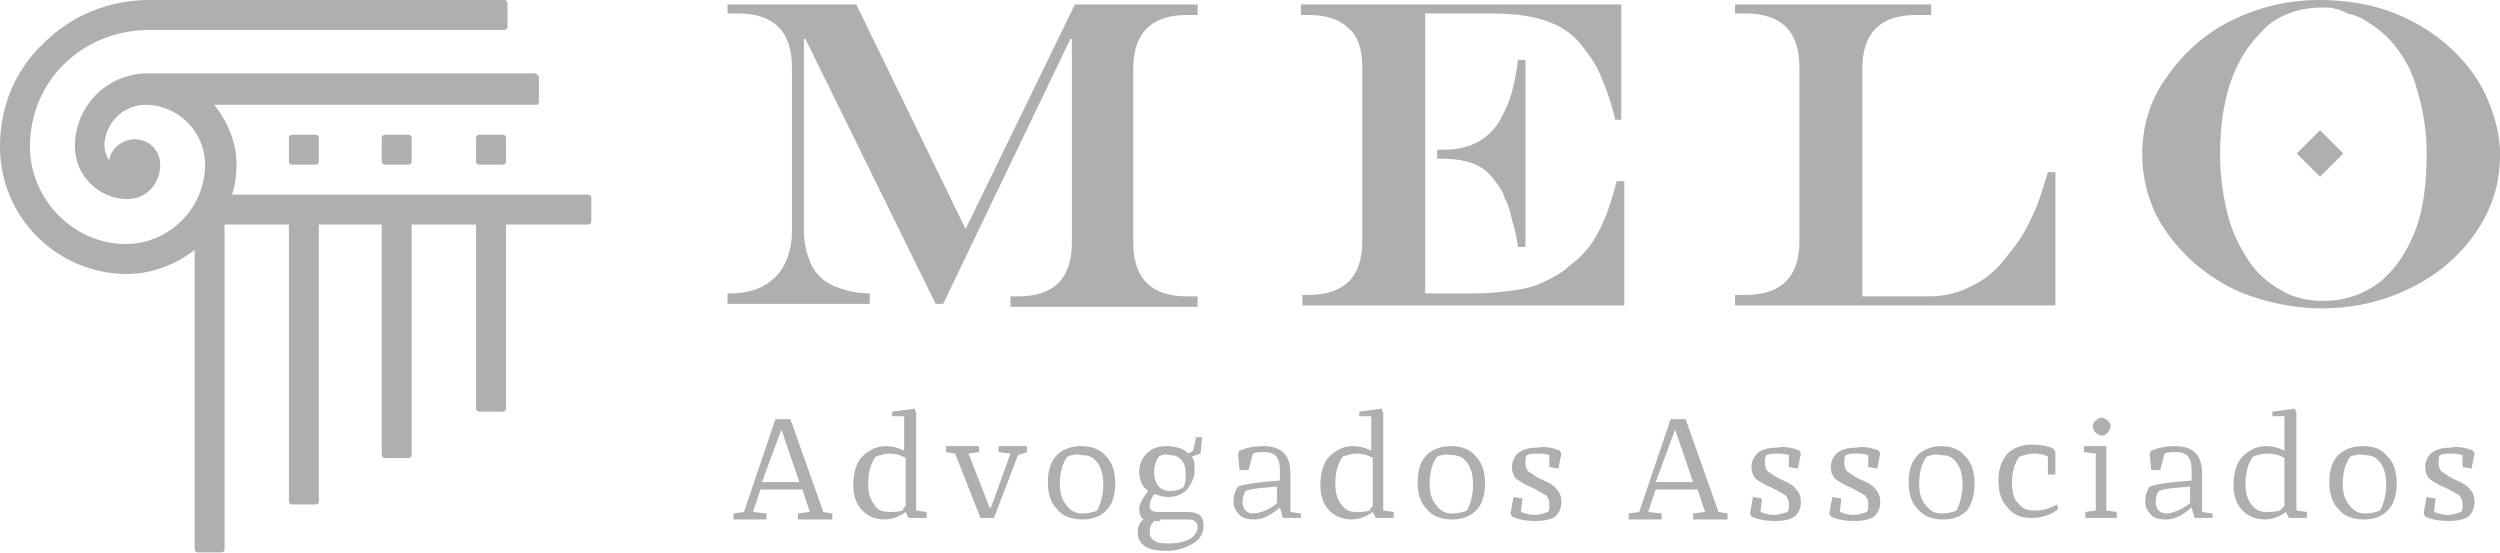 <svg xmlns="http://www.w3.org/2000/svg" fill="none" viewBox="0 0 1582 350" height="350" width="1582">
<g clip-path="url(#clip0_6320_13)">
<path fill="#AFAFAF" d="M490.696 265.244H500.169L521.01 323.977L526.694 324.925V328.714H504.906V324.925L512.484 323.977L507.748 309.768H481.223L476.487 323.977L485.013 324.925V328.714H464.172V324.925L470.803 323.977L490.696 265.244ZM482.171 305.031H505.853L494.486 271.876L482.171 305.031ZM575.007 327.767L573.112 323.977C569.323 326.819 564.586 328.714 559.85 328.714C554.166 328.714 549.429 326.819 545.64 323.03C541.851 319.241 539.956 313.557 539.956 306.926C539.956 299.347 541.851 292.716 545.64 288.927C549.429 285.138 554.166 282.296 560.797 282.296C564.586 282.296 568.375 283.243 572.165 285.138V263.35H564.586V260.508L578.796 258.613L579.743 261.455V323.03L586.374 323.977V327.767H575.007ZM573.112 320.188V289.874C570.27 287.98 566.481 287.032 562.692 287.032C559.85 287.032 557.008 287.98 554.166 288.927C551.324 292.716 549.429 298.4 549.429 305.979C549.429 311.662 550.377 315.452 553.219 319.241C555.113 323.03 558.902 323.977 562.692 323.977C565.534 323.977 568.375 323.977 571.217 323.03C571.217 322.083 572.165 321.135 573.112 320.188ZM629.003 327.767H620.477L604.373 287.032L598.689 286.085V282.296H619.53V286.085L612.899 287.032L626.161 321.135H627.108L639.423 287.032L631.845 286.085V282.296H649.844V286.085L644.16 287.98L629.003 327.767ZM700.051 288.927C703.84 292.716 705.735 298.4 705.735 305.979C705.735 313.557 703.84 319.241 700.051 323.03C696.262 326.819 691.525 328.714 684.894 328.714C678.263 328.714 672.579 326.819 668.79 322.083C665.001 318.294 663.106 312.61 663.106 305.031C663.106 297.453 665.001 291.769 668.79 287.98C672.579 284.191 678.263 282.296 683.947 282.296C690.578 282.296 696.262 284.191 700.051 288.927ZM675.421 288.927C672.579 292.716 670.684 298.4 670.684 305.979C670.684 311.662 671.632 315.452 674.474 319.241C677.316 323.03 680.158 324.925 684.894 324.925C688.683 324.925 692.473 323.977 694.367 323.03C696.262 319.241 698.156 313.557 698.156 306.926C698.156 301.242 697.209 296.506 694.367 292.716C691.525 288.927 688.683 287.98 683.947 287.98C681.105 287.032 678.263 287.98 675.421 288.927ZM752.153 287.032L754.995 285.138L756.889 276.612H760.678L759.731 287.032L754.047 288.927C755.942 290.822 755.942 293.664 755.942 297.453C755.942 302.189 754.047 305.979 751.205 309.768C748.364 312.61 744.574 314.504 738.89 314.504C736.049 314.504 733.207 313.557 730.365 312.61C728.47 315.452 727.523 317.346 727.523 320.188C727.523 323.03 729.417 323.977 733.207 323.977H751.205C758.784 323.977 761.626 326.819 761.626 332.503C761.626 337.24 759.731 341.029 754.995 343.871C750.258 346.713 744.574 348.607 737.943 348.607C732.259 348.607 727.523 347.66 724.681 345.765C721.839 343.871 719.944 341.029 719.944 337.24C719.944 333.45 720.892 330.609 723.734 328.714C721.839 327.767 720.892 324.925 720.892 322.083C720.892 319.241 722.786 315.452 726.575 310.715C722.786 307.873 720.892 304.084 720.892 298.4C720.892 293.664 722.786 289.874 725.628 287.032C728.47 284.191 732.259 282.296 737.943 282.296C744.574 282.296 749.311 284.191 752.153 287.032ZM734.154 329.661C733.207 329.661 731.312 329.661 730.365 329.661C728.47 331.556 727.523 333.45 727.523 336.292C727.523 339.134 728.47 341.029 730.365 341.976C732.259 343.871 736.049 343.871 739.838 343.871C745.522 343.871 749.311 342.923 753.1 341.029C755.942 339.134 757.837 336.292 757.837 333.45C757.837 330.609 755.942 328.714 752.153 328.714H734.154V329.661ZM733.207 288.927C731.312 291.769 730.365 294.611 730.365 299.347C730.365 303.137 731.312 305.031 733.207 307.873C735.101 309.768 736.996 310.715 740.785 310.715C743.627 310.715 746.469 309.768 748.363 308.82C750.258 306.926 750.258 303.137 750.258 299.347C750.258 295.558 749.311 292.716 747.416 290.822C745.522 288.927 743.627 287.98 739.838 287.98C736.996 287.032 735.101 287.98 733.207 288.927ZM790.045 297.453H784.361L783.414 287.032L784.361 285.138C789.098 283.243 793.834 282.296 799.518 282.296C810.886 282.296 816.569 287.98 816.569 299.347V323.977L823.201 324.925V327.767H811.833L809.938 321.135C804.255 325.872 799.518 328.714 793.834 328.714C789.098 328.714 786.256 327.767 784.361 325.872C782.467 323.977 780.572 321.135 780.572 317.346C780.572 313.557 781.519 310.715 783.414 307.873C789.098 305.979 797.623 305.031 809.938 304.084V297.453C809.938 289.874 807.096 286.085 800.465 286.085C797.623 286.085 794.781 286.085 792.887 287.032L790.045 297.453ZM808.044 318.294V307.873C799.518 308.82 792.887 308.82 788.15 310.715C787.203 312.61 786.256 314.504 786.256 317.346C786.256 320.188 787.203 322.083 788.15 323.03C790.045 324.925 791.94 324.925 793.834 324.925C799.518 323.977 804.255 322.083 808.044 318.294ZM870.566 327.767L868.671 323.977C864.882 326.819 860.146 328.714 855.409 328.714C849.725 328.714 844.989 326.819 841.199 323.03C837.41 319.241 835.516 313.557 835.516 306.926C835.516 299.347 837.41 292.716 841.199 288.927C844.989 285.138 849.725 282.296 856.356 282.296C860.146 282.296 863.935 283.243 867.724 285.138V263.35H860.146V260.508L874.355 258.613L875.302 261.455V323.03L881.934 323.977V327.767H870.566ZM868.671 320.188V289.874C865.829 287.98 862.04 287.032 858.251 287.032C855.409 287.032 852.567 287.98 849.725 288.927C846.883 292.716 844.989 298.4 844.989 305.979C844.989 311.662 845.936 315.452 848.778 319.241C851.62 323.03 854.462 323.977 858.251 323.977C861.093 323.977 863.935 323.977 866.777 323.03C866.777 322.083 867.724 321.135 868.671 320.188ZM934.035 288.927C937.825 292.716 939.719 298.4 939.719 305.979C939.719 313.557 937.825 319.241 934.035 323.03C930.246 326.819 925.51 328.714 918.878 328.714C912.247 328.714 906.564 326.819 902.774 322.083C898.985 318.294 897.09 312.61 897.09 305.031C897.09 297.453 898.985 291.769 902.774 287.98C906.564 284.191 912.247 282.296 917.931 282.296C924.562 282.296 930.246 284.191 934.035 288.927ZM909.405 288.927C906.563 292.716 904.669 298.4 904.669 305.979C904.669 311.662 905.616 315.452 908.458 319.241C911.3 323.03 914.142 324.925 918.878 324.925C922.668 324.925 926.457 323.977 928.352 323.03C930.246 319.241 932.141 313.557 932.141 306.926C932.141 301.242 931.193 296.506 928.352 292.716C925.51 288.927 922.668 287.98 917.931 287.98C915.089 287.032 912.247 287.98 909.405 288.927ZM987.084 285.138L988.032 287.032L986.137 296.505L980.453 295.558V287.98C977.611 287.032 974.769 287.032 972.875 287.032C970.98 287.032 968.138 287.032 966.244 287.98C965.296 288.927 965.296 290.822 965.296 293.664C965.296 295.558 966.244 297.453 967.191 298.4C969.086 299.347 970.98 301.242 974.769 303.137C979.506 305.031 983.295 306.926 985.19 309.768C987.084 311.662 988.032 314.504 988.032 317.346C988.032 321.135 987.084 323.977 984.243 326.819C981.401 328.714 977.611 329.661 971.928 329.661C965.296 329.661 960.56 328.714 956.771 326.819L955.823 324.925L957.718 314.504L963.402 315.452L962.454 323.977C965.296 324.925 968.138 325.872 970.98 325.872C973.822 325.872 976.664 324.925 979.506 323.977C980.453 323.03 980.453 321.135 980.453 318.294C980.453 316.399 979.506 315.452 978.559 313.557C976.664 312.61 973.822 310.715 970.033 308.82C965.296 306.926 962.455 305.031 959.613 303.137C957.718 301.242 956.771 298.4 956.771 295.558C956.771 291.769 958.665 287.98 961.507 286.085C964.349 284.191 968.138 283.243 972.875 283.243C977.611 282.296 982.348 283.243 987.084 285.138ZM1057.19 265.244H1066.66L1087.5 323.977L1093.18 324.925V328.714H1071.39V324.925L1078.97 323.977L1074.24 309.768H1047.71L1042.98 323.977L1051.5 324.925V328.714H1030.66V324.925L1037.29 323.977L1057.19 265.244ZM1047.71 305.031H1071.39L1060.03 271.876L1047.71 305.031ZM1138.65 285.138L1139.6 287.032L1137.71 296.505L1132.02 295.558V287.98C1129.18 287.032 1126.34 287.032 1124.44 287.032C1122.55 287.032 1119.71 287.032 1117.81 287.98C1116.87 288.927 1116.87 290.822 1116.87 293.664C1116.87 295.558 1117.81 297.453 1118.76 298.4C1120.65 299.347 1122.55 301.242 1126.34 303.137C1131.07 305.031 1134.86 306.926 1136.76 309.768C1138.65 311.662 1139.6 314.504 1139.6 317.346C1139.6 321.135 1138.65 323.977 1135.81 326.819C1132.97 328.714 1129.18 329.661 1123.5 329.661C1116.87 329.661 1112.13 328.714 1108.34 326.819L1107.39 324.925L1109.29 314.504L1114.97 315.452L1114.02 323.977C1116.87 324.925 1119.71 325.872 1122.55 325.872C1125.39 325.872 1128.23 324.925 1131.07 323.977C1132.02 323.03 1132.02 321.135 1132.02 318.294C1132.02 316.399 1131.07 315.452 1130.13 313.557C1128.23 312.61 1125.39 310.715 1121.6 308.82C1116.87 306.926 1114.02 305.031 1111.18 303.137C1109.29 301.242 1108.34 298.4 1108.34 295.558C1108.34 291.769 1110.23 287.98 1113.08 286.085C1115.92 284.191 1119.71 283.243 1124.44 283.243C1129.18 282.296 1133.92 283.243 1138.65 285.138ZM1188.86 285.138L1189.81 287.032L1187.91 296.505L1182.23 295.558V287.98C1179.39 287.032 1176.55 287.032 1174.65 287.032C1172.76 287.032 1169.91 287.032 1168.02 287.98C1167.07 288.927 1167.07 290.822 1167.07 293.664C1167.07 295.558 1168.02 297.453 1168.97 298.4C1170.86 299.347 1172.76 301.242 1176.55 303.137C1181.28 305.031 1185.07 306.926 1186.97 309.768C1188.86 311.662 1189.81 314.504 1189.81 317.346C1189.81 321.135 1188.86 323.977 1186.02 326.819C1183.18 328.714 1179.39 329.661 1173.7 329.661C1167.07 329.661 1162.34 328.714 1158.55 326.819L1157.6 324.925L1159.49 314.504L1165.18 315.452L1164.23 323.977C1167.07 324.925 1169.91 325.872 1172.76 325.872C1175.6 325.872 1178.44 324.925 1181.28 323.977C1182.23 323.03 1182.23 321.135 1182.23 318.294C1182.23 316.399 1181.28 315.452 1180.33 313.557C1178.44 312.61 1175.6 310.715 1171.81 308.82C1167.07 306.926 1164.23 305.031 1161.39 303.137C1159.49 301.242 1158.55 298.4 1158.55 295.558C1158.55 291.769 1160.44 287.98 1163.28 286.085C1166.13 284.191 1169.91 283.243 1174.65 283.243C1179.39 282.296 1184.12 283.243 1188.86 285.138ZM1243.8 288.927C1247.59 292.716 1249.49 298.4 1249.49 305.979C1249.49 313.557 1247.59 319.241 1244.75 323.03C1240.96 326.819 1236.23 328.714 1229.59 328.714C1222.96 328.714 1217.28 326.819 1213.49 322.083C1209.7 318.294 1207.81 312.61 1207.81 305.031C1207.81 297.453 1209.7 291.769 1213.49 287.98C1217.28 284.191 1222.96 282.296 1228.65 282.296C1234.33 282.296 1240.02 284.191 1243.8 288.927ZM1219.17 288.927C1216.33 292.716 1214.44 298.4 1214.44 305.979C1214.44 311.662 1215.39 315.452 1218.23 319.241C1221.07 323.03 1223.91 324.925 1228.65 324.925C1232.44 324.925 1236.23 323.977 1238.12 323.03C1240.01 319.241 1241.91 313.557 1241.91 306.926C1241.91 301.242 1240.96 296.506 1238.12 292.716C1235.28 288.927 1232.44 287.98 1227.7 287.98C1224.86 287.032 1222.02 287.98 1219.17 288.927ZM1300.64 300.295H1295.91V288.927C1294.01 287.98 1291.17 287.032 1287.38 287.032C1283.59 287.032 1280.75 287.98 1277.91 288.927C1275.07 292.716 1273.17 298.4 1273.17 305.031C1273.17 310.715 1274.12 315.452 1276.96 318.294C1279.8 322.083 1282.64 323.03 1287.38 323.03C1292.12 323.03 1296.85 322.083 1301.59 319.241L1302.54 322.083C1297.8 325.872 1292.12 327.767 1285.49 327.767C1278.85 327.767 1274.12 325.872 1270.33 321.135C1266.54 317.346 1264.64 311.662 1264.64 304.084C1264.64 296.505 1266.54 291.769 1270.33 287.032C1274.12 283.243 1279.8 281.349 1285.49 281.349C1291.17 281.349 1296.85 282.296 1299.7 284.191L1300.64 286.085V300.295ZM1319.59 327.767V323.977L1326.22 323.03V287.032L1318.64 286.085V282.296H1332.85V323.03L1339.48 323.977V327.767H1319.59ZM1326.22 266.192C1327.17 265.244 1328.11 264.297 1330.01 264.297C1330.96 264.297 1332.85 265.244 1333.8 266.192C1334.75 267.139 1335.69 268.086 1335.69 269.981C1335.69 270.928 1334.75 271.876 1333.8 273.77C1332.85 274.717 1331.9 275.665 1330.01 275.665C1329.06 275.665 1327.17 274.717 1326.22 273.77C1325.27 272.823 1324.33 271.876 1324.33 269.981C1324.33 269.034 1324.33 267.139 1326.22 266.192ZM1366.95 297.453H1361.27L1360.32 287.032L1361.27 285.138C1366.01 283.243 1370.74 282.296 1376.43 282.296C1387.79 282.296 1393.48 287.98 1393.48 299.347V323.977L1400.11 324.925V327.767H1388.74L1386.85 321.135C1381.16 325.872 1376.43 328.714 1370.74 328.714C1366.01 328.714 1363.16 327.767 1361.27 325.872C1359.38 323.977 1357.48 321.135 1357.48 317.346C1357.48 313.557 1358.43 310.715 1360.32 307.873C1366.01 305.979 1374.53 305.031 1386.85 304.084V297.453C1386.85 289.874 1384.01 286.085 1377.37 286.085C1374.53 286.085 1371.69 286.085 1369.8 287.032L1366.95 297.453ZM1385.9 318.294V307.873C1377.37 308.82 1370.74 308.82 1366.01 310.715C1365.06 312.61 1364.11 314.504 1364.11 317.346C1364.11 320.188 1365.06 322.083 1366.01 323.03C1367.9 324.925 1369.8 324.925 1371.69 324.925C1377.37 323.977 1381.16 322.083 1385.9 318.294ZM1448.42 327.767L1446.53 323.977C1442.74 326.819 1438 328.714 1433.27 328.714C1427.58 328.714 1422.84 326.819 1419.06 323.03C1415.27 319.241 1413.37 313.557 1413.37 306.926C1413.37 299.347 1415.27 292.716 1419.06 288.927C1422.84 285.138 1427.58 282.296 1434.21 282.296C1438 282.296 1441.79 283.243 1445.58 285.138V263.35H1438V260.508L1452.21 258.613L1453.16 261.455V323.03L1459.79 323.977V327.767H1448.42ZM1445.58 320.188V289.874C1442.74 287.98 1438.95 287.032 1434.21 287.032C1431.37 287.032 1428.53 287.98 1425.69 288.927C1422.84 292.716 1420.95 298.4 1420.95 305.979C1420.95 311.662 1421.9 315.452 1424.74 319.241C1427.58 323.03 1430.42 323.977 1434.21 323.977C1437.05 323.977 1439.9 323.977 1442.74 323.03C1443.69 322.083 1444.63 321.135 1445.58 320.188ZM1510.94 288.927C1514.73 292.716 1516.63 298.4 1516.63 305.979C1516.63 313.557 1514.73 319.241 1510.94 323.03C1507.16 326.819 1502.42 328.714 1495.79 328.714C1489.16 328.714 1483.47 326.819 1479.68 322.083C1475.89 318.294 1474 312.61 1474 305.031C1474 297.453 1475.89 291.769 1479.68 287.98C1483.47 284.191 1489.16 282.296 1494.84 282.296C1502.42 282.296 1507.16 284.191 1510.94 288.927ZM1487.26 288.927C1484.42 292.716 1482.53 298.4 1482.53 305.979C1482.53 311.662 1483.47 315.452 1486.31 319.241C1489.16 323.03 1492 324.925 1496.73 324.925C1500.52 324.925 1504.31 323.977 1506.21 323.03C1508.1 319.241 1510 313.557 1510 306.926C1510 301.242 1509.05 296.506 1506.21 292.716C1503.37 288.927 1500.52 287.98 1495.79 287.98C1492.95 287.032 1490.1 287.98 1487.26 288.927ZM1564.94 285.138L1565.89 287.032L1563.99 296.505L1558.31 295.558V287.98C1555.47 287.032 1552.63 287.032 1550.73 287.032C1548.84 287.032 1545.99 287.032 1544.1 287.98C1543.15 288.927 1543.15 290.822 1543.15 293.664C1543.15 295.558 1544.1 297.453 1545.05 298.4C1546.94 299.347 1548.84 301.242 1552.63 303.137C1557.36 305.031 1561.15 306.926 1563.05 309.768C1564.94 311.662 1565.89 314.504 1565.89 317.346C1565.89 321.135 1564.94 323.977 1562.1 326.819C1559.26 328.714 1555.47 329.661 1549.78 329.661C1543.15 329.661 1538.42 328.714 1534.63 326.819L1533.68 324.925L1535.57 314.504L1541.26 315.452L1540.31 323.977C1543.15 324.925 1545.99 325.872 1548.84 325.872C1551.68 325.872 1554.52 324.925 1557.36 323.977C1558.31 323.03 1558.31 321.135 1558.31 318.294C1558.31 316.399 1557.36 315.452 1556.42 313.557C1554.52 312.61 1551.68 310.715 1547.89 308.82C1543.15 306.926 1540.31 305.031 1537.47 303.137C1535.57 301.242 1534.63 298.4 1534.63 295.558C1534.63 291.769 1536.52 287.98 1539.36 286.085C1542.21 284.191 1545.99 283.243 1550.73 283.243C1555.47 282.296 1560.2 283.243 1564.94 285.138Z"></path>
<path fill="#AFAFAF" d="M1468.12 82.385L1453.38 97.117L1468.11 111.86L1482.85 97.127L1468.12 82.385Z"></path>
<path fill="#AFAFAF" d="M461.354 2.842H541.875L611.028 144.938L680.181 2.842H757.86V9.473H751.229C739.861 9.473 731.336 12.315 725.652 17.999C719.968 23.683 717.126 32.208 717.126 43.576V153.463C717.126 164.831 719.968 173.357 725.652 179.041C731.336 184.725 739.861 187.566 751.229 187.566H757.86V194.198H639.447V187.566H644.183C655.551 187.566 664.077 184.725 669.761 179.041C675.445 173.357 678.286 164.831 678.286 153.463V24.63H677.339L596.818 192.303H592.082L509.666 24.63H508.719V145.885C508.719 154.411 510.613 161.042 513.455 167.673C516.297 173.357 521.034 178.093 527.665 180.935C534.296 183.777 541.875 185.672 550.4 185.672V192.303H460.406V185.672H462.301C474.616 185.672 484.089 181.883 490.72 175.251C497.351 168.62 501.14 158.2 501.14 146.832V42.629C501.14 31.261 498.298 22.735 492.615 17.052C486.931 11.368 478.405 8.526 467.037 8.526H460.406V2.842H461.354ZM1097.94 2.842H1222.04V9.473H1212.57C1201.2 9.473 1192.67 12.315 1186.99 17.999C1181.31 23.683 1178.46 32.208 1178.46 43.576V187.566H1220.15C1229.62 187.566 1239.09 185.672 1247.62 180.935C1256.14 177.146 1263.72 170.515 1269.4 162.937C1273.19 158.2 1276.98 153.463 1279.83 148.727C1282.67 143.99 1285.51 138.307 1288.35 131.675C1291.19 125.044 1293.09 117.466 1295.93 108.94H1300.67V193.25H1097.94V186.619H1104.57C1127.31 186.619 1138.68 175.252 1138.68 152.516V42.629C1138.68 19.893 1127.31 8.526 1104.57 8.526H1097.94V2.842ZM1467.39 0C1485.39 0 1501.49 2.842 1515.7 8.526C1529.91 14.21 1543.18 22.735 1553.6 33.156C1563.07 42.629 1569.7 52.102 1574.44 63.469C1579.17 74.837 1582.02 86.205 1582.02 97.573C1582.02 115.571 1577.28 131.675 1566.86 146.832C1556.44 161.989 1543.18 173.357 1526.12 181.883C1509.07 190.408 1490.13 195.145 1469.29 195.145C1454.13 195.145 1438.97 192.303 1424.76 187.566C1410.55 182.83 1399.19 175.252 1388.77 166.726C1378.35 157.253 1369.82 146.832 1364.14 135.465C1358.45 123.15 1355.61 110.835 1355.61 97.573C1355.61 80.521 1360.35 63.469 1370.77 49.26C1381.19 34.103 1394.45 21.788 1411.5 13.262C1428.55 4.737 1447.5 0 1467.39 0ZM1471.18 4.737C1462.66 4.737 1455.08 5.684 1448.45 8.526C1440.87 11.368 1435.18 15.157 1430.45 20.841C1424.76 26.525 1420.03 33.156 1416.24 40.734C1412.45 48.313 1409.61 56.838 1407.71 66.311C1405.82 75.784 1404.87 86.205 1404.87 97.573C1404.87 111.782 1406.76 124.097 1409.61 135.465C1412.45 146.832 1417.18 156.305 1422.87 164.831C1428.55 173.357 1435.18 179.041 1443.71 183.777C1451.29 188.514 1460.76 190.408 1470.23 190.408C1483.5 190.408 1494.86 186.619 1505.28 179.041C1514.76 171.462 1522.34 161.042 1528.02 146.832C1533.7 132.623 1535.6 115.571 1535.6 96.625C1535.6 84.31 1533.7 71.995 1530.86 61.575C1528.02 50.207 1524.23 40.734 1518.55 33.156C1512.86 24.63 1506.23 18.946 1498.65 14.21C1494.86 11.368 1490.13 9.473 1485.39 8.526C1480.65 5.684 1474.97 4.737 1471.18 4.737ZM1023.11 114.624C1020.26 125.044 1017.42 134.517 1014.58 140.201C1009.84 151.569 1003.21 161.042 993.739 167.673C989.003 172.41 983.319 175.251 977.635 178.093C971.951 180.935 965.32 182.83 957.742 183.777C950.163 184.725 942.585 185.672 933.112 185.672H901.851V8.526H943.532C959.636 8.526 972.898 10.42 983.319 15.157C989.95 17.999 996.581 22.735 1001.32 29.366C1006.05 35.05 1009.84 40.734 1012.69 47.365C1015.53 53.996 1019.32 63.469 1022.16 75.784H1025.95V2.842H823.224V9.473H827.961C839.328 9.473 847.854 12.315 853.538 17.999C859.222 22.735 862.064 31.261 862.064 42.629V152.516C862.064 175.252 850.696 186.619 827.961 186.619H824.171V193.25H1027.84V114.624H1023.11ZM911.324 100.414C926.48 100.414 937.848 103.256 945.427 113.677C948.269 117.466 951.11 121.255 952.058 125.044C953.952 128.834 955.847 133.57 956.794 139.254C958.689 144.938 959.636 149.674 960.583 156.305H965.32V37.892H960.583C959.636 45.471 958.689 50.207 957.742 53.996C955.847 63.469 952.058 71.048 948.268 77.679C939.743 89.994 928.375 94.731 913.218 94.731H909.429V100.414H911.324Z"></path>
<path fill="#AFAFAF" d="M199.881 85.257C200.829 85.257 201.776 86.205 201.776 87.152V102.309C201.776 103.256 200.829 104.204 199.881 104.204H184.725C183.777 104.204 182.83 103.256 182.83 102.309V87.152C182.83 86.205 183.777 85.257 184.725 85.257H199.881ZM243.457 85.257C242.51 85.257 241.563 86.205 241.563 87.152V102.309C241.563 103.256 242.51 104.204 243.457 104.204H258.614C259.562 104.204 260.509 103.256 260.509 102.309V87.152C260.509 86.205 259.562 85.257 258.614 85.257H243.457ZM303.138 85.257C302.19 85.257 301.243 86.205 301.243 87.152V102.309C301.243 103.256 302.19 104.204 303.138 104.204H318.295C319.242 104.204 320.189 103.256 320.189 102.309V87.152C320.189 86.205 319.242 85.257 318.295 85.257H303.138ZM372.291 123.15H146.832C148.727 117.466 149.674 110.835 149.674 104.204C149.674 89.994 143.99 76.732 135.465 66.311H340.083C340.083 66.311 341.03 65.364 341.03 64.417V49.26C341.03 48.313 341.03 48.313 340.083 47.365C340.083 47.365 339.135 46.418 338.188 46.418H91.889C67.259 47.365 47.365 67.259 47.365 92.836C47.365 110.835 62.522 125.992 80.521 125.992C91.889 125.992 100.414 117.466 101.362 106.098C101.362 105.151 101.362 105.151 101.362 104.204C101.362 94.731 93.783 88.099 85.257 88.099C77.679 88.099 70.101 93.783 69.153 101.362C67.259 99.467 65.364 93.783 66.311 89.047C68.206 75.784 79.574 66.311 91.889 66.311C112.729 66.311 129.781 83.363 129.781 104.204C129.781 131.675 107.045 154.411 79.574 154.411C46.418 154.411 18.946 125.992 18.946 92.836C18.946 51.154 52.102 18.946 94.731 18.946H319.242C320.189 18.946 321.137 17.999 321.137 17.052V1.895C321.137 0.947 320.189 0 319.242 0H94.731C69.153 0 45.471 9.473 27.472 27.472C9.473 44.523 0 67.259 0 92.836C0 137.359 35.998 173.357 80.521 173.357C95.678 173.357 110.835 167.673 123.15 158.2V347.661C123.15 348.608 124.097 349.556 125.044 349.556H140.201C141.148 349.556 142.096 348.608 142.096 347.661V142.096H182.83V317.347C182.83 318.295 183.777 319.242 184.725 319.242H199.881C200.829 319.242 201.776 318.295 201.776 317.347V142.096H241.563V287.981C241.563 288.928 242.51 289.875 243.457 289.875H258.614C259.562 289.875 260.509 288.928 260.509 287.981V142.096H301.243V258.614C301.243 259.562 302.19 260.509 303.138 260.509H318.295C319.242 260.509 320.189 259.562 320.189 258.614V142.096H372.291C373.238 142.096 374.186 141.149 374.186 140.201V125.044C374.186 124.097 373.238 123.15 372.291 123.15Z"></path>
</g>
<defs>
<clipPath id="clip0_6320_13">
<rect fill="white" height="349.556" width="1582"></rect>
</clipPath>
</defs>
</svg>
